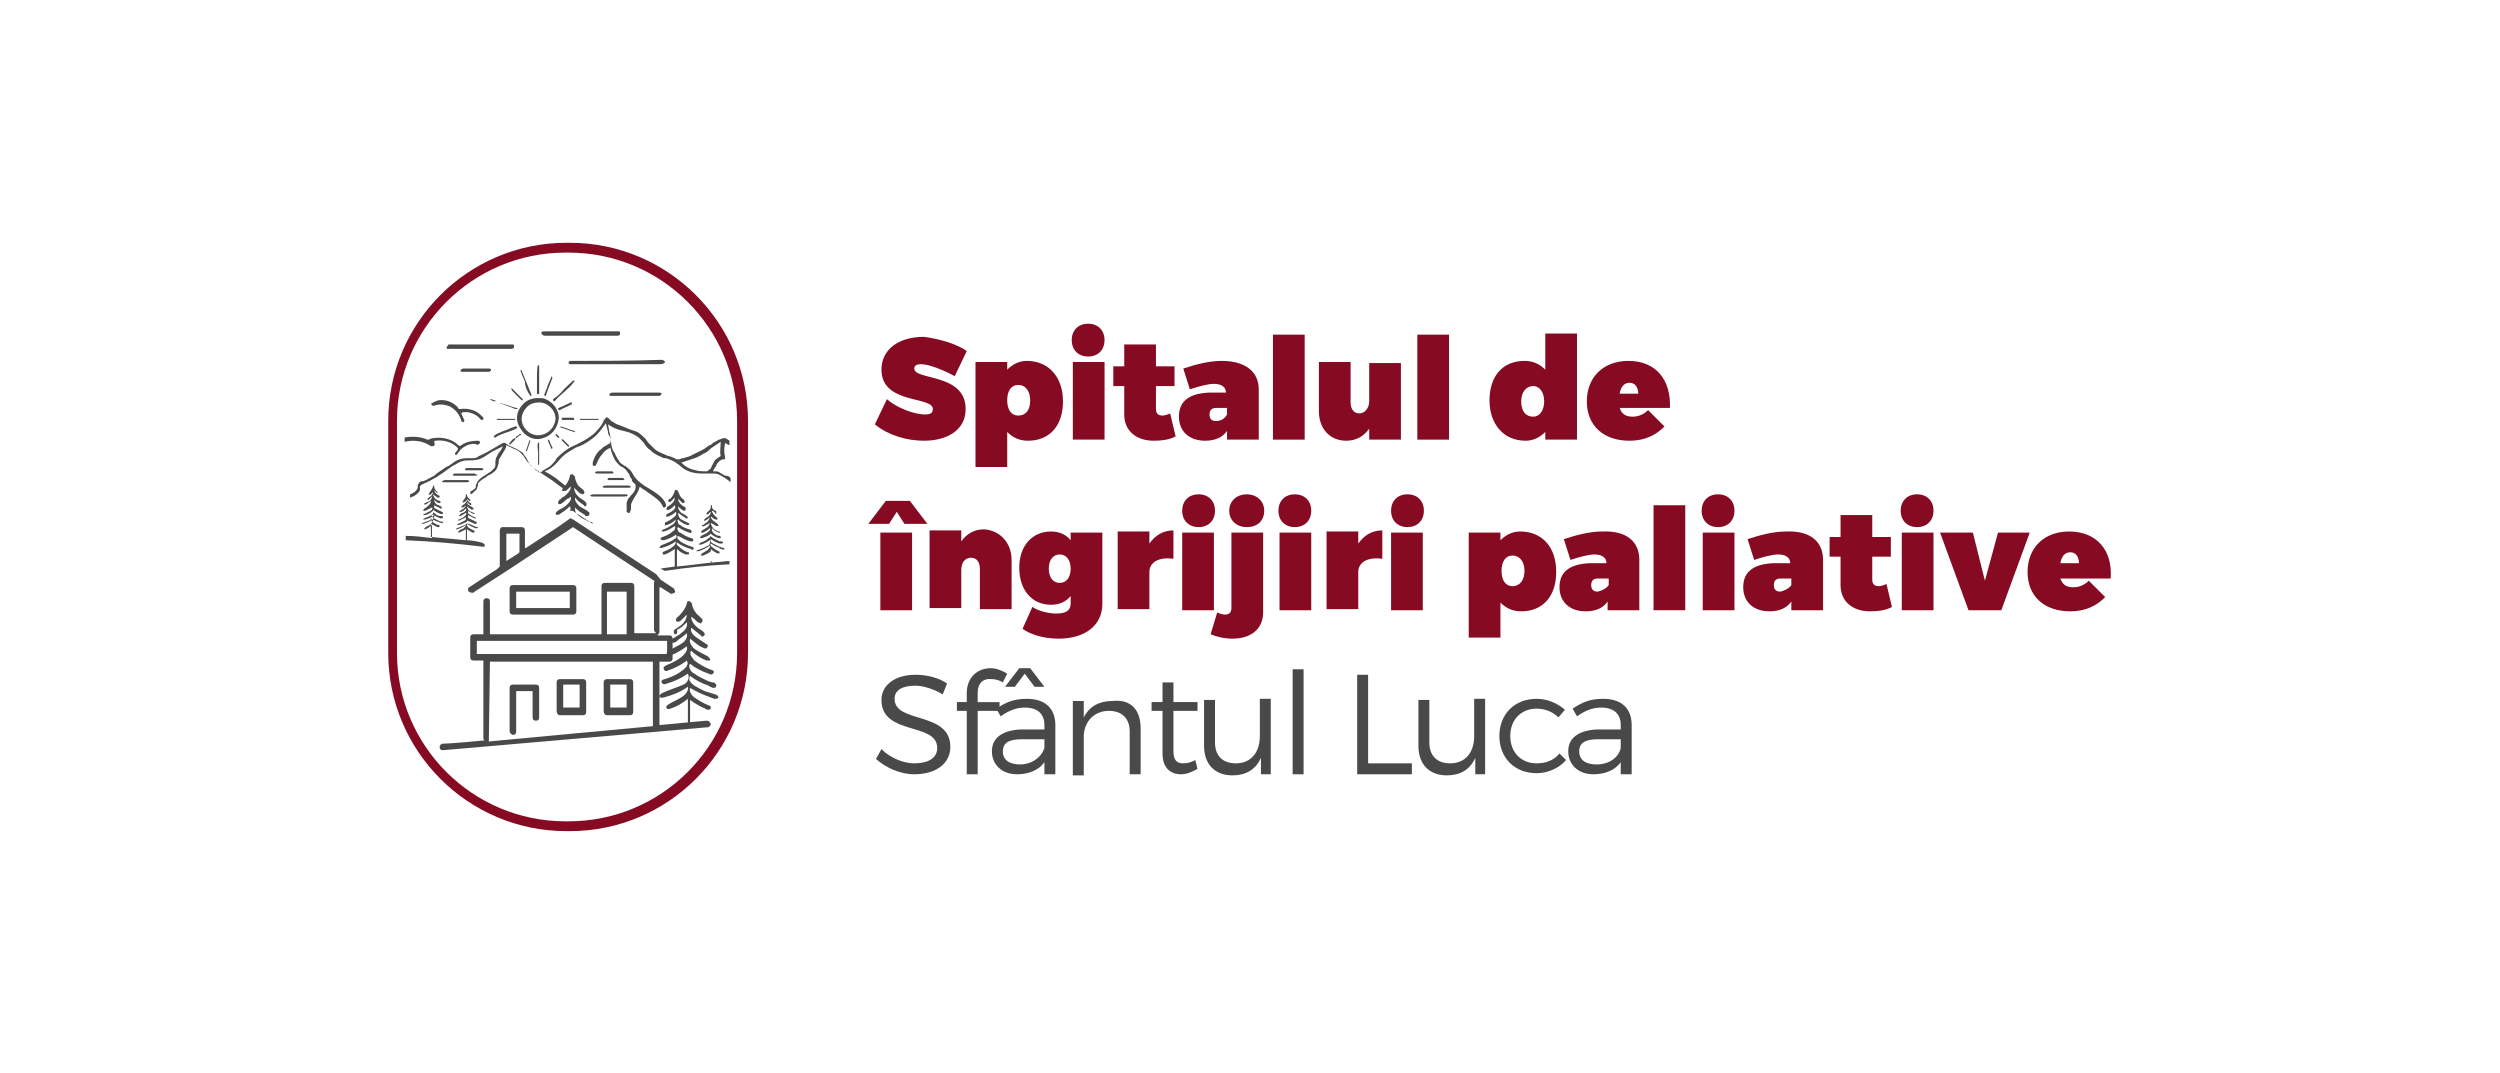 <?xml version="1.0" encoding="utf-8"?>
<!-- Generator: Adobe Illustrator 17.1.0, SVG Export Plug-In . SVG Version: 6.00 Build 0)  -->
<!DOCTYPE svg PUBLIC "-//W3C//DTD SVG 1.1//EN" "http://www.w3.org/Graphics/SVG/1.1/DTD/svg11.dtd">
<svg version="1.1" id="Layer_1" xmlns="http://www.w3.org/2000/svg" xmlns:xlink="http://www.w3.org/1999/xlink" x="0px" y="0px"
	 viewBox="0 0 228.6 98.1" enable-background="new 0 0 228.6 98.1" xml:space="preserve">
<g>
	<g>
		<path fill="#870A23" d="M52.1,76h-0.3c-9,0-16.3-7.3-16.3-16.3V38.5c0-9,7.3-16.3,16.3-16.3h0.3c9,0,16.3,7.3,16.3,16.3v21.2
			C68.4,68.7,61.1,76,52.1,76z M51.7,23.1c-8.5,0-15.4,6.9-15.4,15.4v21.2c0,8.5,6.9,15.4,15.4,15.4h0.3c8.5,0,15.4-6.9,15.4-15.4
			V38.5c0-8.5-6.9-15.4-15.4-15.4H51.7z"/>
		<g>
			<g>
				<path fill="#494949" d="M66.3,40.5C66.3,40.5,66.3,40.5,66.3,40.5c0.2,0.1,0.3,0.2,0.4,0.2v-0.4c-0.1-0.1-0.2-0.1-0.3-0.2
					c-0.2-0.1-0.4,0-0.6,0.1c0,0-0.1,0-0.1,0c-0.1,0.1-0.3,0.2-0.5,0.3c-0.1,0.1-0.2,0.2-0.3,0.2c-0.2,0.1-0.4,0.3-0.6,0.4
					c-0.4,0.2-0.8,0.4-1.2,0.6c-0.2,0.1-0.4,0.1-0.6,0.2c0,0-0.1,0-0.1,0c-0.1,0-0.2,0.1-0.3,0.1c-0.2,0-0.3,0-0.4-0.1
					c-0.2-0.1-0.3-0.1-0.5-0.2l-0.1,0c-0.4-0.2-0.8-0.3-1.2-0.6c-0.2-0.2-0.4-0.4-0.6-0.6c-0.1-0.1-0.2-0.3-0.3-0.4
					c-0.3-0.3-0.6-0.6-1-0.7c-0.3-0.1-0.6-0.2-0.8-0.3c-0.2-0.1-0.3-0.1-0.5-0.2c-0.3-0.1-0.5-0.2-0.6-0.3c-0.1,0-0.2-0.1-0.3-0.2
					c0,0,0,0-0.1-0.1c-0.1-0.1-0.2-0.2-0.3-0.1c-0.1,0.1-0.1,0.2-0.2,0.2c0,0,0,0.1,0,0.1c-0.1,0.2-0.2,0.4-0.3,0.5
					c-0.3,0.4-0.6,0.7-0.9,0.9c-0.4,0.3-0.8,0.5-1.2,0.7c-0.1,0.1-0.3,0.1-0.4,0.2c-0.5,0.2-1,0.6-1.5,1.1c0,0.1-0.1,0.1-0.1,0.2
					c-0.2,0.2-0.4,0.5-0.6,0.6c-0.2,0.1-0.3,0.2-0.5,0.3c0,0-0.1,0-0.1,0.1c-0.1,0-0.1,0.1-0.2,0.1c-0.1,0-0.2,0-0.2-0.1
					c0,0,0,0,0,0c-0.1,0-0.1-0.1-0.2-0.1c-0.1-0.1-0.2-0.2-0.3-0.3c-0.2-0.1-0.3-0.3-0.4-0.5c0,0-0.1-0.1-0.1-0.2
					c-0.1-0.2-0.3-0.4-0.4-0.6c-0.3-0.2-0.6-0.4-0.9-0.5c-0.2-0.1-0.5-0.2-0.7-0.4c-0.1,0-0.1,0-0.2,0c-0.2,0.1-0.5,0.3-0.7,0.4
					c-0.5,0.3-1,0.6-1.5,0.8c-0.1,0.1-0.3,0.2-0.5,0.2c-0.2,0-0.3,0-0.5,0c-0.1,0-0.1,0-0.2,0c-0.3,0-0.7,0.1-1,0.3
					c-0.3,0.2-0.5,0.4-0.8,0.5c-0.4,0.3-0.8,0.5-1.1,0.8c-0.4,0.2-0.7,0.4-1,0.5c0,0-0.1,0-0.1,0c-0.1,0-0.3,0.1-0.3,0.2
					c-0.1,0.1-0.1,0.2-0.1,0.3c0,0,0,0,0,0.1c-0.1,0.3-0.4,0.5-0.7,0.6v0.3l0,0c0.3-0.1,0.5-0.2,0.7-0.4c0.1-0.1,0.2-0.2,0.2-0.3
					c0-0.1,0-0.1,0-0.2c0-0.1,0-0.2,0.2-0.3c0.4-0.2,0.7-0.3,1-0.5c0.6-0.3,1.2-0.8,1.8-1.2l0.2-0.1c0.3-0.2,0.7-0.4,1.1-0.4h0.1
					c0.3,0,0.6,0,1-0.1c0.3-0.1,0.6-0.3,0.9-0.5c0.1-0.1,0.2-0.1,0.3-0.2l1-0.5c-0.1,0.2-0.2,0.4-0.3,0.5c-0.1,0.1-0.2,0.3-0.3,0.5
					c-0.1,0.2-0.1,0.4-0.1,0.5c0,0.1,0,0.1,0,0.2c0,0.3-0.2,0.4-0.4,0.6c-0.1,0.1-0.2,0.1-0.3,0.2c-0.3,0.2-0.7,0.4-0.9,0.7
					c-0.1,0.2-0.2,0.3-0.2,0.5c0,0,0,0.1,0,0.1c-0.1,0.1-0.2,0.2-0.4,0.3c-0.1,0-0.1,0.2-0.1,0.2c0,0,0,0,0,0c0,0.1,0.1,0.1,0.2,0
					c0,0,0.1,0,0.1-0.1l0,0c0,0,0,0,0,0c0,0,0,0,0,0c0.1-0.1,0.3-0.2,0.3-0.3c0-0.1,0.1-0.2,0.1-0.3c0,0,0-0.1,0-0.1
					c0-0.1,0.1-0.2,0.2-0.3c0.2-0.2,0.5-0.3,0.7-0.5c0.2-0.1,0.4-0.2,0.5-0.3c0.2-0.1,0.3-0.3,0.4-0.5c0-0.1,0.1-0.3,0.1-0.4
					c0-0.2,0-0.3,0.1-0.4c0.1-0.2,0.2-0.3,0.3-0.5c0.1-0.2,0.3-0.4,0.3-0.7c0,0,0,0,0,0c0,0,0,0,0,0c0.2,0.1,0.4,0.2,0.6,0.3
					c0.3,0.1,0.5,0.2,0.7,0.4c0.2,0.2,0.3,0.3,0.4,0.5c0.1,0.1,0.1,0.2,0.2,0.3c0.2,0.2,0.4,0.4,0.6,0.6c0.3,0.2,0.6,0.4,0.9,0.6
					c0.3,0.2,0.6,0.4,0.9,0.6c0.5,0.4,1.2,0.9,1.1,0.7c0-0.1,0-0.1,0.1-0.2c-0.4-0.3-0.6-0.5-1-0.8c-0.3-0.2-0.6-0.4-1-0.6
					c0,0,0,0,0,0c0,0,0,0,0,0c0.2-0.1,0.5-0.2,0.7-0.4c0.3-0.2,0.5-0.5,0.7-0.7l0,0c0.4-0.5,1-0.8,1.5-1.1c0.1,0,0.2-0.1,0.3-0.1
					c0.5-0.2,0.9-0.5,1.3-0.8c0.5-0.4,0.8-0.9,1.1-1.3l0.2,0.8c0,0.1,0,0.2,0.1,0.3c0.1,0.3,0.2,0.5,0.1,0.7
					c-0.1,0.1-0.2,0.1-0.3,0.2c-0.1,0-0.1,0.1-0.2,0.1c-0.2,0.1-0.3,0.3-0.5,0.4c-0.3,0.3-0.5,0.7-0.6,1.1c0,0.1,0,0.1,0,0.2
					c0,0.1,0.1,0.1,0.2,0.1c0,0,0.1,0,0.1-0.1c0.2-0.4,0.3-0.7,0.6-1c0.1-0.2,0.3-0.3,0.4-0.4c0.1,0,0.1-0.1,0.2-0.1
					c0,0,0.1,0,0.1-0.1c0,0,0,0,0,0c0,0,0,0,0,0c0.1,0.4,0.2,0.7,0.4,1.1c0.1,0.2,0.3,0.4,0.5,0.6c0.1,0,0.1,0.1,0.2,0.1
					c0.2,0.1,0.4,0.3,0.5,0.5c0.1,0.1,0.2,0.2,0.2,0.4c0.1,0.1,0.2,0.2,0.2,0.4c0.1,0.1,0.2,0.2,0.3,0.3c0.1,0.4-0.1,0.7-0.4,1
					c-0.1,0.1-0.1,0.2-0.2,0.2c-0.1,0.2-0.2,0.4-0.2,0.5c0,0.1,0,0.2,0,0.3c0,0.1,0,0.2,0,0.3c0,0.1,0,0.1,0,0.2
					c0,0,0.1,0.1,0.2,0.1h0c0.1,0,0.1,0,0.1-0.1c0.1-0.1,0.1-0.3,0.1-0.4c0-0.1,0-0.1,0-0.2c0-0.2,0.2-0.5,0.3-0.7l0,0
					c0.2-0.3,0.4-0.6,0.5-1c0.2,0.2,0.5,0.3,0.7,0.5c0.1,0.1,0.2,0.1,0.3,0.2c0.4,0.3,0.9,0.6,1.1,1.1c0,0.1,0.1,0.1,0.1,0.1
					c0.1,0,0.1,0,0.2-0.1c0-0.1,0-0.1,0-0.2c-0.3-0.7-0.9-1-1.5-1.4c-0.2-0.1-0.3-0.2-0.5-0.3c-0.4-0.3-0.8-0.6-1-1
					c-0.1-0.2-0.3-0.5-0.5-0.6c-0.1-0.1-0.2-0.2-0.3-0.2c-0.1-0.1-0.3-0.2-0.4-0.3c-0.2-0.3-0.4-0.6-0.5-0.9
					C56,41.2,56,41,55.9,40.7c0-0.3-0.1-0.5-0.1-0.8c0-0.2-0.1-0.4-0.1-0.5l-0.1-0.6c0.4,0.3,0.9,0.5,1.4,0.6c0.1,0,0.3,0.1,0.4,0.1
					c0.3,0.1,0.8,0.3,1.1,0.6c0.2,0.2,0.4,0.4,0.5,0.6c0.1,0.1,0.2,0.3,0.4,0.4c0.3,0.3,0.6,0.5,1.1,0.7c0.1,0.1,0.3,0.1,0.4,0.1
					c0.3,0.1,0.6,0.2,0.9,0.4c0.1,0.1,0.3,0.2,0.4,0.3c0.2,0.2,0.5,0.4,0.8,0.5c0.5,0.2,1,0.2,1.4,0.2c0.1,0,0.2,0,0.3,0
					c0.2,0,0.4,0,0.6,0c0.3,0,0.5,0.1,0.8,0.3c0.2,0.1,0.5,0.3,0.7,0.5v-0.4c-0.1-0.1-0.2-0.2-0.4-0.2l-0.1,0
					c-0.2-0.1-0.3-0.2-0.5-0.3c-0.1-0.1-0.3-0.1-0.4-0.1c0,0-0.1,0-0.1,0c0,0-0.1,0-0.1,0c0,0,0,0,0,0c0-0.1,0.2-0.4,0.3-0.5
					c0,0,0,0,0-0.1c0.2-0.3,0.4-0.5,0.7-0.5c0,0,0,0,0,0c0,0,0.1,0,0.1-0.1c0,0,0-0.1,0-0.1C66.2,41.4,66.2,41,66.3,40.5
					C66.3,40.5,66.3,40.5,66.3,40.5z M65.9,41.7C65.9,41.8,65.9,41.8,65.9,41.7c-0.3,0.2-0.5,0.3-0.6,0.5c-0.1,0.2-0.2,0.4-0.3,0.6
					c0,0,0,0.1-0.1,0.1c-0.1,0.1-0.2,0.2-0.3,0.2c-0.3,0-0.7,0-1-0.1c-0.5-0.1-0.9-0.3-1.3-0.7c0,0,0,0,0,0c0,0,0,0,0,0
					c0.3-0.1,0.6-0.2,0.9-0.3c0.4-0.1,0.8-0.3,1.1-0.5c0.3-0.1,0.5-0.3,0.7-0.5c0.3-0.2,0.6-0.4,0.9-0.6
					C65.9,40.9,65.8,41.3,65.9,41.7z"/>
				<path fill="#494949" d="M54.2,47.9l-1.7-1.1c-0.1-0.1-0.2-0.1-0.4-0.1c0.1-0.1,0.1-0.3,0-0.4c-0.3,0.3-0.6,0.5-0.9,0.7
					c-0.1,0.1-0.4,0.1-0.4,0c0-0.1,0.1-0.2,0.2-0.3c0.3-0.2,0.6-0.3,0.8-0.5c0.2-0.2,0.4-0.4,0.4-0.6c0-0.1,0-0.1,0-0.2
					c-0.1,0.1-0.2,0.2-0.3,0.2c-0.2,0.1-0.3,0.3-0.5,0.4c-0.1,0.1-0.2,0.1-0.3,0.1c-0.1-0.1-0.1-0.2,0-0.3c0-0.1,0.1-0.1,0.2-0.2
					c0.1-0.1,0.2-0.2,0.3-0.2c0.1-0.1,0.2-0.2,0.3-0.3c0.2-0.2,0.3-0.4,0.3-0.6c-0.2,0.1-0.3,0.3-0.5,0.4c0,0,0,0,0,0
					c-0.1-0.1-0.3,0.2-0.3-0.2c0.1,0,0.1-0.1,0.1-0.1c0.3-0.3,0.5-0.6,0.6-1c0-0.1,0-0.2,0.1-0.2c0.1-0.1,0.2,0,0.3,0.1
					c0.1,0.1,0.1,0.2,0.1,0.3c0.1,0.3,0.2,0.6,0.5,0.8c0.1,0.1,0.2,0.1,0.3,0.3c0.1,0.1,0,0.3-0.1,0.3c-0.1,0-0.2-0.1-0.3-0.1
					c-0.2-0.2-0.3-0.3-0.5-0.5c0,0.5,0.4,0.9,0.8,1.1c0.1,0.1,0.2,0.1,0.3,0.3c0.1,0.1,0,0.3-0.1,0.3c0,0-0.1,0-0.1-0.1
					c-0.3-0.2-0.6-0.4-0.8-0.7c-0.1,0.3,0.2,0.6,0.4,0.8c0.3,0.2,0.6,0.3,0.8,0.5c0.1,0,0.1,0.1,0.1,0.2c0,0.1-0.1,0.2-0.2,0.2
					c-0.1,0-0.2,0-0.2-0.1c-0.3-0.2-0.7-0.4-0.9-0.7c-0.1,0.4,0.2,0.7,0.5,0.9c0.3,0.2,0.6,0.3,0.9,0.5
					C54.1,47.6,54.2,47.8,54.2,47.9z"/>
				<path fill="#494949" d="M66.7,51.3v0.3c-2,0.1-3.9,0.3-5.9,0.6L60.4,52c0.4-0.1,0.8-0.1,1.3-0.2c0,0,0-0.1,0-0.1
					c0-0.5,0-1,0-1.5c-0.3,0.2-0.6,0.4-0.9,0.5c-0.1,0-0.1,0-0.2,0c0,0,0-0.1,0-0.2c0,0,0.1-0.1,0.2-0.1c0.2-0.1,0.5-0.2,0.7-0.4
					c0.2-0.1,0.3-0.3,0.3-0.5c-0.4,0.3-0.9,0.5-1.3,0.6c-0.1,0-0.2,0-0.2,0c0-0.1,0.1-0.1,0.1-0.2c0.4-0.2,0.8-0.3,1.1-0.5
					c0.1-0.1,0.2-0.1,0.3-0.2c0.1-0.1,0.1-0.2,0-0.3c-0.3,0.2-0.7,0.4-1.1,0.5c-0.1,0-0.2,0-0.3-0.1c0-0.1,0.1-0.2,0.2-0.2
					c0.3-0.1,0.7-0.3,0.9-0.5c0.1-0.1,0.2-0.1,0.2-0.2c0-0.1,0.1-0.2,0-0.3c-0.3,0.2-0.6,0.4-1,0.5c-0.1,0-0.2,0-0.2,0
					c0-0.1,0.1-0.2,0.2-0.2c0.3-0.1,0.6-0.3,0.9-0.5c0.1-0.1,0.2-0.3,0.2-0.4c-0.2,0.2-0.5,0.4-0.8,0.5c-0.1,0-0.2,0.1-0.2,0
					c0,0,0-0.1,0-0.2c0,0,0.1-0.1,0.2-0.1c0.2-0.1,0.4-0.2,0.6-0.4c0.2-0.1,0.3-0.3,0.2-0.5c-0.2,0.2-0.4,0.3-0.6,0.4
					c-0.1,0-0.2,0.1-0.3,0c0-0.1,0-0.1,0.1-0.2c0.2-0.1,0.4-0.2,0.5-0.3c0.2-0.1,0.3-0.3,0.2-0.5c-0.2,0.2-0.3,0.3-0.5,0.4
					c-0.1,0-0.1,0.1-0.2,0c-0.1,0-0.1-0.1,0-0.2c0-0.1,0.1-0.1,0.1-0.1c0.3-0.2,0.6-0.4,0.6-0.8c-0.1,0.1-0.2,0.2-0.3,0.3
					c-0.1,0.1-0.2,0.2-0.3,0c0-0.1,0.1-0.2,0.2-0.2c0.2-0.2,0.3-0.4,0.4-0.7c0,0,0-0.1,0.1-0.1c0.1,0,0.1,0,0.2,0.1
					c0,0.1,0,0.1,0.1,0.2c0,0.2,0.2,0.4,0.3,0.5c0.1,0,0.1,0.1,0.2,0.2c0,0.1,0,0.2-0.1,0.2c-0.1,0-0.1,0-0.2-0.1
					c-0.1-0.1-0.2-0.2-0.3-0.3c0,0.3,0.3,0.6,0.5,0.7c0.1,0,0.2,0.1,0.2,0.2c0,0.1,0,0.2-0.1,0.2c0,0-0.1,0-0.1,0
					c-0.2-0.1-0.4-0.3-0.5-0.4c0,0.2,0.1,0.4,0.3,0.6c0.2,0.1,0.4,0.2,0.5,0.3c0,0,0.1,0.1,0.1,0.1c0,0.1-0.1,0.1-0.1,0.1
					c-0.1,0-0.1,0-0.2-0.1c-0.2-0.1-0.4-0.3-0.6-0.4c0,0.2,0.1,0.5,0.3,0.6c0.2,0.1,0.4,0.2,0.6,0.3c0.1,0,0.2,0.2,0.1,0.2
					c0,0-0.1,0-0.2,0c-0.3-0.1-0.6-0.3-0.8-0.5c-0.1,0.1,0,0.2,0,0.3c0,0.1,0.1,0.2,0.2,0.2c0.2,0.2,0.5,0.3,0.8,0.4
					c0.1,0,0.1,0,0.2,0.1c0,0,0.1,0.1,0,0.2c0,0.1-0.1,0-0.2,0c-0.3-0.1-0.7-0.3-1-0.5c-0.1,0.1-0.1,0.2,0,0.3
					c0,0.1,0.1,0.2,0.2,0.2c0.3,0.2,0.6,0.4,1,0.5c0.1,0,0.2,0.1,0.2,0.2c0,0.1-0.1,0.1-0.1,0.1c-0.1,0-0.1,0-0.2,0
					c-0.4-0.1-0.7-0.3-1.1-0.5c-0.1,0.1-0.1,0.2,0,0.3c0.1,0.1,0.2,0.2,0.2,0.2c0.3,0.2,0.7,0.4,1.1,0.5c0,0,0.1,0,0.1,0.1
					c0,0,0,0,0,0c0,0,0.1,0.1,0,0.1c0,0.1-0.2,0.1-0.2,0c-0.4-0.1-0.9-0.3-1.3-0.6c-0.1,0.2,0.1,0.3,0.2,0.4
					c0.2,0.2,0.5,0.4,0.8,0.5c0.1,0,0.1,0,0.1,0.1c0,0.1,0,0.1-0.1,0.1c-0.1,0-0.1,0-0.2,0c-0.3-0.1-0.6-0.3-0.8-0.5
					c0,0.5,0,1,0,1.5c0,0,0,0.1,0,0.1c1.2-0.1,2.4-0.3,3.6-0.4C65.9,51.4,66.3,51.3,66.7,51.3z"/>
				<path fill="#494949" d="M65,51.5v-1.1c-0.2,0.2-0.5,0.3-0.7,0.4c0,0-0.1,0-0.2,0c0,0,0-0.1,0-0.1c0,0,0.1-0.1,0.1-0.1
					c0.2-0.1,0.3-0.2,0.5-0.3c0.1-0.1,0.3-0.3,0.2-0.4c-0.3,0.2-0.7,0.4-1,0.5c-0.1,0-0.1,0-0.2,0c0-0.1,0-0.1,0.1-0.1
					c0.3-0.1,0.6-0.2,0.9-0.4c0.1,0,0.2-0.1,0.2-0.2c0-0.1,0.1-0.2,0-0.3c-0.3,0.2-0.5,0.3-0.8,0.4c-0.1,0-0.2,0-0.2,0
					c0-0.1,0.1-0.1,0.2-0.2c0.3-0.1,0.5-0.2,0.7-0.4c0.1,0,0.1-0.1,0.2-0.2c0-0.1,0-0.2,0-0.2c-0.2,0.2-0.5,0.3-0.8,0.4
					c-0.1,0-0.2,0-0.2,0c0-0.1,0.1-0.1,0.1-0.2c0.2-0.1,0.5-0.2,0.7-0.4c0.1-0.1,0.2-0.2,0.1-0.3c-0.2,0.2-0.4,0.3-0.6,0.4
					c-0.1,0-0.1,0-0.2,0c0,0,0-0.1,0-0.1c0,0,0.1,0,0.1-0.1c0.2-0.1,0.3-0.2,0.5-0.3c0.1-0.1,0.2-0.3,0.2-0.4
					c-0.1,0.1-0.3,0.2-0.5,0.3c-0.1,0-0.2,0.1-0.2,0c0-0.1,0-0.1,0.1-0.1c0.1-0.1,0.3-0.2,0.4-0.3c0.1-0.1,0.2-0.3,0.2-0.4
					c-0.1,0.1-0.2,0.2-0.4,0.3c0,0-0.1,0.1-0.1,0c0,0,0-0.1,0-0.1c0,0,0.1-0.1,0.1-0.1c0.2-0.1,0.5-0.3,0.5-0.6
					c-0.1,0.1-0.2,0.1-0.2,0.2c0,0-0.2,0.1-0.2,0c0-0.1,0.1-0.2,0.1-0.2c0.2-0.1,0.3-0.3,0.3-0.5c0,0,0-0.1,0-0.1c0,0,0.1,0,0.1,0
					c0,0,0,0.1,0,0.1c0,0.2,0.1,0.3,0.3,0.4c0.1,0,0.1,0.1,0.1,0.1c0,0.1,0,0.1,0,0.2c0,0-0.1,0-0.1-0.1c-0.1-0.1-0.2-0.2-0.3-0.2
					c0,0.2,0.2,0.4,0.4,0.6c0.1,0,0.1,0.1,0.1,0.1c0,0.1,0,0.2-0.1,0.1c0,0,0,0-0.1,0c-0.2-0.1-0.3-0.2-0.4-0.3
					c0,0.2,0.1,0.3,0.2,0.4c0.1,0.1,0.3,0.2,0.4,0.3c0,0,0.1,0.1,0.1,0.1c0,0,0,0.1-0.1,0.1c0,0-0.1,0-0.1,0
					c-0.2-0.1-0.3-0.2-0.5-0.3c0,0.2,0.1,0.3,0.2,0.5c0.1,0.1,0.3,0.2,0.5,0.3c0,0,0,0,0.1,0c0,0,0.1,0.1,0,0.1c0,0,0,0,0,0
					c0,0-0.1,0-0.1,0c-0.2-0.1-0.4-0.2-0.6-0.4c0,0.1,0,0.1,0,0.2c0,0.1,0.1,0.1,0.1,0.2c0.2,0.2,0.4,0.3,0.6,0.3c0,0,0,0,0,0
					c0,0,0.1,0,0.1,0.1c0,0,0,0.1,0,0.1c0,0-0.1,0-0.2,0h0c-0.3-0.1-0.5-0.2-0.7-0.4c0,0.1,0,0.2,0,0.2c0,0.1,0.1,0.1,0.2,0.2
					c0.2,0.1,0.4,0.2,0.6,0.3c0.1,0,0.1,0,0.2,0c0.1,0,0.1,0.1,0.1,0.1c0,0,0,0.1-0.1,0.1c0,0-0.1,0-0.1,0c0,0-0.1,0-0.1,0
					c-0.3-0.1-0.5-0.2-0.8-0.4c-0.1,0.1,0,0.2,0,0.2c0,0.1,0.1,0.1,0.2,0.2c0.2,0.1,0.4,0.2,0.6,0.3c0.1,0,0.2,0.1,0.3,0.1
					c0,0,0.1,0,0.1,0c0,0,0,0,0,0c0,0,0.1,0.1,0,0.1c0,0.1-0.1,0.1-0.2,0c-0.1,0-0.2,0-0.2-0.1c-0.3-0.1-0.5-0.2-0.8-0.4
					c-0.1,0.1,0,0.3,0.1,0.3c0.2,0.2,0.4,0.3,0.6,0.4h0c0,0,0.1,0,0.1,0.1c0,0.1,0,0.1-0.1,0.1h0c0,0-0.1,0-0.1,0
					c-0.2-0.1-0.4-0.2-0.6-0.4c0,0.4,0,0.7,0,1.1C65.4,51.5,64.5,51.5,65,51.5z"/>
				<path fill="#494949" d="M62.9,66.4v-2.5c-0.5,0.4-1,0.7-1.6,0.9c-0.1,0-0.2,0.1-0.3,0c-0.1-0.1-0.1-0.2,0-0.3
					c0.1-0.1,0.2-0.1,0.3-0.2c0.4-0.2,0.8-0.4,1.1-0.6c0.3-0.2,0.6-0.6,0.5-0.9c-0.7,0.5-1.5,0.8-2.3,1c-0.1,0-0.3,0-0.3-0.1
					c-0.1-0.1,0.1-0.2,0.2-0.3c0.6-0.3,1.3-0.5,2-0.8c0.2-0.1,0.3-0.2,0.4-0.4c0.1-0.2,0.1-0.4,0-0.6c-0.6,0.4-1.2,0.7-1.9,0.9
					c-0.2,0.1-0.4,0.1-0.5-0.1c-0.1-0.2,0.2-0.3,0.3-0.3c0.6-0.2,1.1-0.4,1.6-0.8c0.1-0.1,0.3-0.2,0.4-0.4c0.1-0.2,0.1-0.3,0-0.5
					c-0.5,0.4-1.1,0.7-1.7,0.9c-0.1,0.1-0.3,0.1-0.4-0.1c-0.1-0.2,0.1-0.3,0.3-0.4c0.5-0.2,1.1-0.5,1.5-0.9c0.2-0.2,0.4-0.5,0.3-0.8
					c-0.4,0.3-0.9,0.6-1.4,0.8c-0.1,0.1-0.3,0.1-0.4,0c-0.1-0.1,0-0.2,0-0.3c0.1-0.1,0.2-0.1,0.3-0.2c0.4-0.2,0.8-0.4,1.1-0.6
					c0.3-0.2,0.5-0.6,0.4-0.9c-0.3,0.3-0.7,0.5-1,0.8c-0.2,0.1-0.4,0.1-0.5,0c0-0.1,0.1-0.2,0.2-0.3c0.3-0.2,0.6-0.3,0.9-0.6
					c0.3-0.2,0.5-0.6,0.4-0.9c-0.3,0.3-0.5,0.5-0.9,0.7C62,58,61.8,58,61.7,58c-0.1-0.1-0.1-0.2-0.1-0.3c0.1-0.1,0.1-0.2,0.2-0.2
					c0.5-0.3,1-0.7,1-1.3c-0.2,0.2-0.3,0.3-0.5,0.5c-0.1,0.1-0.4,0.3-0.5,0c0-0.2,0.2-0.3,0.3-0.4c0.3-0.3,0.6-0.7,0.7-1.1
					c0-0.1,0-0.2,0.1-0.2c0.1-0.1,0.2,0,0.3,0.1c0.1,0.1,0.1,0.2,0.1,0.3c0.1,0.3,0.3,0.7,0.6,0.9c0.1,0.1,0.2,0.2,0.3,0.3
					c0.1,0.1,0,0.3-0.1,0.4c-0.1,0-0.2-0.1-0.3-0.1c-0.2-0.2-0.4-0.4-0.6-0.5c0,0.5,0.5,1,0.9,1.2c0.1,0.1,0.3,0.2,0.3,0.3
					c0.1,0.1,0,0.3-0.2,0.3c-0.1,0-0.1,0-0.1-0.1c-0.3-0.2-0.6-0.5-0.9-0.7c-0.1,0.4,0.2,0.7,0.5,0.9c0.3,0.2,0.6,0.4,0.9,0.6
					c0.1,0.1,0.2,0.1,0.1,0.2c0,0.1-0.1,0.2-0.2,0.2c-0.1,0-0.2-0.1-0.3-0.1c-0.4-0.2-0.7-0.5-1.1-0.8c-0.1,0.4,0.2,0.8,0.5,1
					c0.3,0.2,0.7,0.4,1.1,0.6c0,0,0.1,0.1,0.1,0.1c0.1,0.1,0.2,0.2,0.1,0.3c0,0,0,0-0.1,0c-0.1,0-0.2,0-0.2,0
					c-0.5-0.2-1-0.5-1.4-0.9c-0.1,0.1-0.1,0.3,0,0.5c0.1,0.1,0.2,0.3,0.3,0.4c0.4,0.3,0.9,0.6,1.4,0.8c0,0,0,0,0,0
					c0.1,0,0.2,0.1,0.3,0.1c0.1,0.1,0.1,0.2,0,0.3c-0.1,0.1-0.2,0.1-0.4,0h0c-0.6-0.2-1.2-0.5-1.7-0.9c-0.1,0.1-0.1,0.3,0,0.5
					c0.1,0.2,0.2,0.3,0.4,0.4c0.4,0.3,0.9,0.5,1.3,0.7c0.1,0,0.2,0.1,0.4,0.1c0.1,0,0.3,0.1,0.3,0.3c0,0.1-0.1,0.2-0.2,0.2
					c-0.1,0-0.2,0-0.3-0.1c-0.1,0-0.1,0-0.2-0.1c-0.6-0.2-1.2-0.5-1.7-0.9c-0.1,0.2-0.1,0.4,0,0.5c0.1,0.2,0.3,0.3,0.4,0.4
					c0.4,0.2,0.8,0.5,1.3,0.6c0.2,0.1,0.4,0.1,0.6,0.2c0.1,0,0.2,0.1,0.2,0.1c0,0,0,0,0,0c0.1,0.1,0.1,0.2,0.1,0.2
					c-0.1,0.1-0.3,0.1-0.4,0.1c-0.2-0.1-0.3-0.1-0.5-0.2c-0.6-0.2-1.2-0.5-1.7-0.8c-0.1,0.3,0.1,0.6,0.3,0.8
					c0.4,0.3,0.9,0.6,1.4,0.8h0c0.1,0,0.2,0.1,0.2,0.2c0,0.1-0.1,0.2-0.2,0.2h0c-0.1,0-0.2,0-0.3-0.1c-0.5-0.2-1-0.5-1.4-0.8
					c0,0.8,0,1.7,0,2.5C63.9,66.4,61.9,66.4,62.9,66.4z"/>
				<path fill="#494949" d="M44.2,50c-2.4-0.3-4.7-0.5-7.1-0.6V49c0.8,0,1.6,0.1,2.4,0.2c0,0,0,0,0-0.1v-1.1
					c-0.2,0.2-0.4,0.3-0.6,0.4c0,0-0.1,0-0.1,0c0,0,0-0.1,0-0.1c0,0,0.1,0,0.1-0.1c0.2-0.1,0.3-0.1,0.5-0.3c0.1-0.1,0.2-0.2,0.2-0.4
					c-0.3,0.2-0.6,0.3-0.9,0.4c-0.1,0-0.1,0-0.1,0c0-0.1,0-0.1,0.1-0.1c0.3-0.1,0.5-0.2,0.8-0.3c0.1,0,0.1-0.1,0.2-0.2
					c0-0.1,0.1-0.2,0-0.2c-0.2,0.2-0.5,0.3-0.8,0.4c-0.1,0-0.2,0-0.2,0c0-0.1,0.1-0.1,0.1-0.1c0.2-0.1,0.5-0.2,0.7-0.3
					c0.1,0,0.1-0.1,0.1-0.2s0-0.1,0-0.2c-0.2,0.2-0.4,0.3-0.7,0.4c-0.1,0-0.1,0-0.2,0c0-0.1,0.1-0.1,0.1-0.1
					c0.2-0.1,0.4-0.2,0.6-0.3c0.1-0.1,0.2-0.2,0.1-0.3c-0.2,0.1-0.4,0.2-0.6,0.3c-0.1,0-0.1,0-0.2,0c0,0,0-0.1,0-0.1
					c0,0,0.1,0,0.1-0.1c0.2-0.1,0.3-0.2,0.4-0.3c0.1-0.1,0.2-0.2,0.2-0.4c-0.1,0.1-0.3,0.2-0.4,0.3c-0.1,0-0.2,0.1-0.2,0
					c0-0.1,0-0.1,0.1-0.1c0.1-0.1,0.3-0.1,0.4-0.2c0.1-0.1,0.2-0.2,0.2-0.4c-0.1,0.1-0.2,0.2-0.3,0.3c0,0-0.1,0-0.1,0
					c0,0,0-0.1,0-0.1c0,0,0.1-0.1,0.1-0.1c0.2-0.1,0.4-0.3,0.4-0.5c-0.1,0.1-0.1,0.1-0.2,0.2c0,0-0.2,0.1-0.2,0
					c0-0.1,0.1-0.1,0.1-0.2c0.1-0.1,0.2-0.3,0.3-0.5c0,0,0-0.1,0-0.1c0,0,0.1,0,0.1,0c0,0,0,0.1,0,0.1c0,0.1,0.1,0.3,0.2,0.4
					c0,0,0.1,0.1,0.1,0.1c0,0,0,0.1,0,0.1c0,0-0.1,0-0.1-0.1c-0.1-0.1-0.2-0.1-0.2-0.2c0,0.2,0.2,0.4,0.4,0.5c0.1,0,0.1,0.1,0.1,0.1
					c0,0.1,0,0.1-0.1,0.1c0,0,0,0-0.1,0c-0.1-0.1-0.3-0.2-0.4-0.3c0,0.1,0.1,0.3,0.2,0.4c0.1,0.1,0.3,0.2,0.4,0.2
					c0,0,0.1,0.1,0.1,0.1c0,0,0,0.1-0.1,0.1s-0.1,0-0.1,0c-0.2-0.1-0.3-0.2-0.4-0.3c0,0.2,0.1,0.3,0.2,0.4c0.1,0.1,0.3,0.1,0.4,0.2
					c0.1,0,0.1,0.1,0.1,0.2c0,0-0.1,0-0.1,0c-0.2-0.1-0.4-0.2-0.6-0.3c0,0.1,0,0.1,0,0.2c0,0.1,0.1,0.1,0.1,0.1
					c0.2,0.1,0.4,0.2,0.6,0.3c0,0,0.1,0,0.1,0.1c0,0,0,0.1,0,0.1c0,0-0.1,0-0.2,0c-0.2-0.1-0.5-0.2-0.7-0.4c0,0.1,0,0.1,0,0.2
					s0.1,0.1,0.1,0.1c0.2,0.2,0.4,0.3,0.7,0.3c0.1,0,0.1,0,0.1,0.1c0,0,0,0.1-0.1,0.1c0,0-0.1,0-0.1,0c-0.3-0.1-0.5-0.2-0.8-0.4
					c0,0.1,0,0.2,0,0.2c0,0.1,0.1,0.1,0.2,0.2c0.2,0.1,0.5,0.3,0.7,0.3c0,0,0.1,0,0.1,0c0,0,0,0,0,0c0,0,0,0.1,0,0.1
					c0,0.1-0.1,0-0.2,0c-0.3-0.1-0.6-0.2-0.9-0.4c-0.1,0.1,0,0.2,0.1,0.3c0.2,0.1,0.4,0.3,0.6,0.3c0,0,0.1,0,0.1,0.1
					c0,0,0,0.1-0.1,0.1c0,0-0.1,0-0.1,0c-0.2-0.1-0.4-0.2-0.6-0.3c0,0.4,0,0.7,0,1.1c0,0,0,0,0,0.1c1.1,0.1,2.1,0.2,3.2,0.3
					c0,0,0-0.1,0-0.1v-0.9c-0.2,0.1-0.4,0.2-0.6,0.3c0,0-0.1,0-0.1,0s0-0.1,0-0.1c0,0,0.1,0,0.1-0.1c0.1-0.1,0.3-0.1,0.4-0.2
					c0.1-0.1,0.2-0.2,0.2-0.3c-0.3,0.2-0.5,0.3-0.8,0.4c0,0-0.1,0-0.1,0c0,0,0-0.1,0.1-0.1c0.2-0.1,0.5-0.2,0.7-0.3
					c0.1,0,0.1-0.1,0.2-0.1c0-0.1,0-0.1,0-0.2c-0.2,0.1-0.4,0.2-0.7,0.3c-0.1,0-0.1,0-0.2,0c0-0.1,0.1-0.1,0.1-0.1
					c0.2-0.1,0.4-0.2,0.6-0.3c0,0,0.1-0.1,0.1-0.1c0-0.1,0-0.1,0-0.2c-0.2,0.1-0.4,0.2-0.6,0.3c0,0-0.1,0-0.1,0c0-0.1,0-0.1,0.1-0.1
					c0.2-0.1,0.4-0.2,0.5-0.3c0.1-0.1,0.2-0.2,0.1-0.3c-0.2,0.1-0.3,0.2-0.5,0.3c0,0-0.1,0-0.1,0c0,0,0-0.1,0-0.1c0,0,0.1,0,0.1-0.1
					c0.1-0.1,0.3-0.1,0.4-0.2c0.1-0.1,0.2-0.2,0.1-0.3c-0.1,0.1-0.2,0.2-0.4,0.3c-0.1,0-0.1,0-0.2,0c0,0,0-0.1,0.1-0.1
					c0.1-0.1,0.2-0.1,0.3-0.2c0.1-0.1,0.2-0.2,0.2-0.3c-0.1,0.1-0.2,0.2-0.3,0.2c0,0-0.1,0-0.1,0c0,0,0-0.1,0-0.1
					c0,0,0.1-0.1,0.1-0.1c0.2-0.1,0.4-0.3,0.4-0.5c-0.1,0.1-0.1,0.1-0.2,0.2c0,0-0.2,0.1-0.2,0c0-0.1,0.1-0.1,0.1-0.2
					c0.1-0.1,0.2-0.2,0.2-0.4c0,0,0,0,0-0.1l0,0c0,0,0,0,0,0c0,0,0.1,0,0.1,0c0,0,0,0.1,0,0.1c0,0.1,0.1,0.2,0.2,0.3
					c0,0,0.1,0.1,0.1,0.1c0,0,0,0.1,0,0.1c0,0-0.1,0-0.1,0c-0.1-0.1-0.1-0.1-0.2-0.2c0,0.2,0.2,0.3,0.3,0.4c0,0,0.1,0,0.1,0.1
					c0,0,0,0.1-0.1,0.1c0,0,0,0,0,0c-0.1-0.1-0.2-0.2-0.3-0.3c0,0.1,0.1,0.3,0.2,0.3c0.1,0.1,0.2,0.1,0.3,0.2c0,0,0.1,0,0.1,0.1
					c0,0,0,0.1-0.1,0.1s-0.1,0-0.1,0c-0.1-0.1-0.3-0.2-0.4-0.3c0,0.1,0.1,0.3,0.2,0.4c0.1,0.1,0.3,0.1,0.4,0.2
					c0.1,0,0.1,0.1,0.1,0.1c0,0-0.1,0-0.1,0c-0.2-0.1-0.4-0.2-0.5-0.3c0,0,0,0.1,0,0.2c0,0.1,0.1,0.1,0.1,0.1
					c0.1,0.1,0.3,0.2,0.5,0.3c0,0,0.1,0,0.1,0c0,0,0,0.1,0,0.1c0,0-0.1,0-0.1,0c-0.2-0.1-0.4-0.2-0.6-0.3c0,0,0,0.1,0,0.2
					c0,0.1,0.1,0.1,0.1,0.1c0.2,0.1,0.4,0.2,0.6,0.3c0,0,0.1,0,0.1,0.1c0,0,0,0.1-0.1,0.1c0,0-0.1,0-0.1,0c-0.2-0.1-0.4-0.2-0.7-0.3
					c0,0.1,0,0.1,0,0.2c0,0.1,0.1,0.1,0.2,0.1c0.2,0.1,0.4,0.2,0.7,0.3c0,0,0.1,0,0.1,0c0,0,0,0,0,0c0,0,0,0.1,0,0.1
					c0,0-0.1,0-0.2,0c-0.3-0.1-0.5-0.2-0.8-0.4c0,0.1,0,0.2,0.1,0.3c0.1,0.1,0.3,0.2,0.5,0.3c0,0,0.1,0,0.1,0.1c0,0,0,0.1-0.1,0.1
					c0,0-0.1,0-0.1,0c-0.2-0.1-0.3-0.2-0.5-0.3c0,0.3,0,0.6,0,0.9c0,0,0,0.1,0,0.1c0.4,0,0.9,0.1,1.3,0.2C44.4,49.7,44.4,50,44.2,50
					z"/>
				<path fill="#494949" d="M42.8,45.3C42.8,45.3,42.8,45.4,42.8,45.3C42.7,45.4,42.8,45.3,42.8,45.3C42.8,45.3,42.8,45.3,42.8,45.3
					z"/>
				<path fill="#494949" d="M43.9,40.4c0,0.1,0,0.1-0.1,0.2c-0.1,0.1-0.2,0.1-0.3,0c-0.6-0.1-1.3,0.3-1.6,0.8
					c-0.1,0.1-0.1,0.2-0.2,0.2c-0.1,0-0.1-0.1-0.1-0.1c0-0.1,0.1-0.2,0.2-0.3c0.1-0.1,0.1-0.2,0-0.3c-0.5-0.5-1.3-0.7-2-0.6
					c-0.1,0-0.1,0.1-0.1,0.2v0c0.1,0.1,0.1,0.2-0.1,0.3c-0.1,0-0.1,0-0.2,0c-0.7-0.5-1.6-0.6-2.4-0.4V40c0.6-0.1,1.2-0.1,1.8,0.1
					c0.1,0,0.2,0.1,0.3,0.1c0.1,0,0.2,0,0.3-0.1c0.9-0.2,1.9,0,2.5,0.6c0.1,0.1,0.2,0.1,0.3,0c0.4-0.3,1-0.4,1.5-0.4
					C43.8,40.3,43.9,40.4,43.9,40.4z"/>
				<path fill="#494949" d="M39.6,37.1c0,0,0.1,0,0.1,0c0.5-0.2,1.1-0.1,1.5,0.1c0.5,0.3,0.8,0.7,1,1.3c0,0.1,0.1,0.1,0.1,0.1
					c0.2,0,0.2-0.2,0.1-0.3c-0.1-0.2-0.1-0.3-0.2-0.4c0-0.1,0-0.2,0.1-0.2c0.6-0.1,1.3,0.2,1.6,0.6c0.1,0.1,0.1,0.1,0.2,0.1
					c0.1,0,0.1-0.1,0.1-0.1c0-0.1,0-0.2-0.1-0.2c-0.5-0.6-1.3-0.8-2-0.7c0,0-0.1,0-0.1,0c0,0-0.1,0-0.1-0.1
					c-0.4-0.5-1.1-0.8-1.8-0.7c-0.1,0-1,0.4-0.6,0.4C39.5,37.1,39.6,37.1,39.6,37.1z"/>
				<path fill="#494949" d="M49.9,36.5c-0.2-0.1-0.4-0.1-0.7-0.1c-0.6,0-1.1,0.2-1.5,0.7c-0.5,0.6-0.6,1.4-0.1,2.1
					c0.4,0.7,1.2,1.1,1.9,0.9c0.9-0.2,1.5-0.9,1.6-1.9C51.1,37.5,50.6,36.8,49.9,36.5z M49.2,39.8c-0.8,0-1.5-0.7-1.5-1.5
					c0-0.4,0.2-0.8,0.5-1.1c0.3-0.3,0.7-0.4,1.1-0.4c0,0,0,0,0,0c0.8,0,1.5,0.7,1.5,1.5C50.7,39.2,50,39.8,49.2,39.8z"/>
				<path fill="#494949" d="M53.1,38.4C53.1,38.4,53.1,38.4,53.1,38.4c0.5,0,1,0,1.5,0c0,0,0.1,0,0.1,0c0,0,0.1-0.1,0-0.1
					c0,0-0.1,0-0.1,0c-0.5,0-1,0-1.5,0C53,38.2,53,38.4,53.1,38.4z"/>
				<path fill="#494949" d="M51.4,38.4C51.5,38.4,51.5,38.4,51.4,38.4c0.4,0,0.7,0,1,0c0.1,0,0.1,0,0.1-0.1c0-0.1-0.1-0.1-0.1-0.1
					c-0.3,0-0.6,0-1,0C51.4,38.2,51.3,38.3,51.4,38.4z"/>
				<path fill="#494949" d="M45.5,38.4C45.5,38.4,45.5,38.4,45.5,38.4c0.5,0,1,0,1.5,0c0,0,0.1,0,0.1,0c0,0,0-0.1,0-0.1
					c0,0,0,0-0.1,0c-0.5,0-1,0-1.5,0C45.4,38.3,45.4,38.4,45.5,38.4z"/>
				<path fill="#494949" d="M49.2,40.5c-0.1,0.2,0,0.8,0,0.8c0,0.4,0,0.8,0,1.1c0,0,0,0.1,0,0.1c0,0,0.1,0,0.1,0c0,0,0,0,0-0.1
					c0-0.7,0-1.3,0-2C49.3,40.5,49.3,40.4,49.2,40.5C49.2,40.4,49.2,40.4,49.2,40.5z"/>
				<path fill="#494949" d="M49.3,36C49.3,36,49.3,36,49.3,36c0-0.9,0-1.7,0-2.5c0-0.1,0-0.1-0.1-0.1c-0.1,0-0.1,1.1-0.1,1.2
					c0,0.5,0,0.9,0,1.4C49.1,36,49.2,36.1,49.3,36C49.3,36.1,49.3,36.1,49.3,36z"/>
				<path fill="#494949" d="M47,40.1c-0.2,0.1-0.3,0.3-0.4,0.4c-0.1,0.1,0,0.2,0.1,0.1c0.1-0.1,0.3-0.3,0.4-0.4
					C47.2,40.1,47.1,40,47,40.1z"/>
				<path fill="#494949" d="M47.3,40c0.1-0.1,0.2-0.2,0.3-0.2c0.1-0.1,0-0.2-0.1-0.1c-0.1,0.1-0.2,0.2-0.3,0.2
					C47.1,40,47.2,40.1,47.3,40z"/>
				<path fill="#494949" d="M50.7,36.7C50.7,36.7,50.7,36.6,50.7,36.7c0.6-0.7,1.3-1.1,1.8-1.8c0,0,0.1-0.1,0-0.1c0,0,0,0-0.1,0
					c-0.4,0.4-0.8,0.7-1.1,1.1c-0.2,0.2-0.4,0.4-0.6,0.5c0,0-0.2,0.1-0.1,0.2C50.6,36.7,50.6,36.7,50.7,36.7z"/>
				<path fill="#494949" d="M47.7,36.6C47.7,36.6,47.7,36.6,47.7,36.6c0.1,0,0.1,0,0.1,0c0,0,0-0.1,0-0.1c-0.3-0.3-0.6-0.6-0.9-0.9
					c0,0-0.1-0.1-0.1-0.1c-0.1,0,0,0.1,0,0.2C47.1,36,47.4,36.3,47.7,36.6C47.7,36.6,47.7,36.6,47.7,36.6z"/>
				<path fill="#494949" d="M50.8,39.8c0.1,0.1,0.1,0.1,0.2,0.2c0.1,0.1,0.2,0,0.1-0.1c-0.1-0.1-0.1-0.1-0.2-0.2
					C50.9,39.6,50.8,39.7,50.8,39.8z"/>
				<path fill="#494949" d="M51.4,40.3c0.2,0.2,0.4,0.4,0.5,0.5c0.1,0.1,0.2,0,0.1-0.1c-0.2-0.2-0.4-0.4-0.5-0.5
					C51.4,40.1,51.3,40.2,51.4,40.3z"/>
				<path fill="#494949" d="M47.1,39C47.1,39,47.1,39,47.1,39c-0.2,0.1-0.4,0.1-0.5,0.2c-0.3,0.1-0.5,0.2-0.8,0.3
					c-0.1,0.1-0.3,0.1-0.4,0.2c0,0-0.4,0.2-0.2,0.3c0,0,0.1,0,0.1,0c0.6-0.4,1.3-0.5,1.9-0.8c0,0,0.1-0.1,0.1-0.1
					C47.2,38.9,47.1,39,47.1,39z"/>
				<path fill="#494949" d="M52.2,36.8C52.2,36.8,52.2,36.8,52.2,36.8c-0.4,0.2-0.7,0.3-1.1,0.5c-0.1,0-0.1,0.1,0,0.2c0,0,0,0,0.1,0
					c0.3-0.2,0.7-0.3,1-0.5c0,0,0.1,0,0.1-0.1C52.3,36.8,52.3,36.8,52.2,36.8C52.3,36.8,52.2,36.8,52.2,36.8z"/>
				<path fill="#494949" d="M48.5,36.2C48.5,36.3,48.5,36.3,48.5,36.2c0.1,0,0.1,0,0.1-0.1c-0.3-0.7-0.6-1.5-0.9-2.2
					c0-0.1-0.1-0.1-0.1,0c0,0.1,0.1,0.2,0.1,0.3c0.1,0.2,0.2,0.5,0.3,0.7C48,35.3,48.2,35.8,48.5,36.2
					C48.4,36.2,48.4,36.2,48.5,36.2z"/>
				<path fill="#494949" d="M50.1,40.3c0.1,0.2,0.2,0.5,0.3,0.7c0,0.1,0.2,0,0.1-0.1c-0.1-0.2-0.2-0.4-0.3-0.7
					C50.2,40.2,50.1,40.2,50.1,40.3z"/>
				<path fill="#494949" d="M48.4,40.3c-0.1,0.3-0.2,0.6-0.3,0.9c0,0.1,0.1,0.1,0.1,0c0.1-0.3,0.2-0.6,0.3-0.9
					C48.5,40.3,48.4,40.2,48.4,40.3z"/>
				<path fill="#494949" d="M49.9,36.2C49.9,36.1,49.9,36.1,49.9,36.2c0.2-0.6,0.4-1.1,0.6-1.6c0,0,0-0.1,0-0.1c0,0-0.1-0.1-0.1-0.1
					c0,0,0,0,0,0.1c-0.1,0.3-0.3,0.6-0.4,1c-0.1,0.2-0.1,0.3-0.2,0.5C49.8,35.9,49.7,36.3,49.9,36.2C49.9,36.2,49.9,36.2,49.9,36.2z
					"/>
				<path fill="#494949" d="M44.9,36.6C44.9,36.6,44.9,36.6,44.9,36.6c0.1,0,0.2,0.1,0.3,0.1c0,0,0.1,0,0.1,0c0,0,0-0.1,0-0.1
					c0,0-0.1,0-0.1,0c-0.1,0-0.2-0.1-0.3-0.1c0,0-0.1,0-0.1,0C44.8,36.5,44.9,36.6,44.9,36.6z"/>
				<path fill="#494949" d="M45.8,36.9C45.8,36.9,45.8,36.9,45.8,36.9c0.5,0.2,0.9,0.3,1.3,0.5c0.1,0,0.1,0,0.2,0
					c0-0.1,0-0.1-0.1-0.1c-0.4-0.1-0.9-0.3-1.3-0.4C45.7,36.8,45.7,36.9,45.8,36.9z"/>
				<path fill="#494949" d="M52.5,39.4c-0.4-0.1-0.8-0.3-1.2-0.4c-0.1,0-0.1,0.1,0,0.1c0.4,0.1,0.8,0.3,1.2,0.4
					C52.6,39.6,52.6,39.4,52.5,39.4z"/>
				<path fill="#494949" d="M60.3,36.2C60.3,36.2,60.4,36.2,60.3,36.2c0.2-0.1,0.2-0.2,0.2-0.2c0-0.1-0.2-0.1-0.3-0.1
					c-1.4,0-2.8,0-4.2,0c-0.2,0-0.4,0.2-0.2,0.3c0.1,0,0.2,0,0.2,0c1.4,0,2.7,0,4.1,0C60.2,36.2,60.2,36.2,60.3,36.2z"/>
				<path fill="#494949" d="M49.8,30.7c2.2,0,4.4,0,6.6,0c0.1,0,0.3,0,0.3-0.2c0-0.1,0-0.2-0.1-0.2c0,0-0.1,0-0.1,0
					c-0.1,0-0.1,0-0.2,0c-2.1,0-4.3,0-6.4,0c-0.1,0-0.4,0-0.4,0.1C49.5,30.6,49.7,30.7,49.8,30.7z"/>
				<path fill="#494949" d="M52.2,33c-0.2,0-0.3,0.2-0.1,0.3c0.1,0,0.2,0,0.2,0c2.7,0,5.4,0,8.1,0c0.2,0,0.4-0.1,0.4-0.2
					c0-0.1-0.2-0.2-0.3-0.2C57.7,33,55,33,52.2,33C52.2,33,52.2,33,52.2,33z"/>
				<path fill="#494949" d="M44.7,33.7c0,0-0.1,0-0.1,0c-0.7,0-1.5,0-2.2,0c-0.2,0-0.4,0.2-0.2,0.3c0.1,0,0.2,0,0.2,0
					c0.7,0,1.5,0,2.2,0c0.1,0,0.3,0,0.3-0.2C44.9,33.8,44.9,33.7,44.7,33.7C44.8,33.7,44.7,33.7,44.7,33.7z"/>
				<path fill="#494949" d="M44.1,42.8C44.1,42.8,44,42.8,44.1,42.8c-0.5,0-1,0-1.4,0c-0.1,0-0.3,0.1-0.1,0.2c0,0,0.1,0,0.1,0
					c0.4,0,0.9,0,1.3,0c0.1,0,0.2,0,0.2-0.1C44.2,42.9,44.2,42.9,44.1,42.8C44.1,42.8,44.1,42.8,44.1,42.8z"/>
				<path fill="#494949" d="M56,43.1C56,43.1,55.9,43.1,56,43.1c-0.5,0-1,0-1.4,0c-0.1,0-0.3,0.1-0.1,0.2c0,0,0.1,0,0.1,0
					c0.4,0,0.9,0,1.3,0c0.1,0,0.2,0,0.2-0.1C56.1,43.2,56.1,43.2,56,43.1C56,43.1,56,43.1,56,43.1z"/>
				<path fill="#494949" d="M57,43.7C56.9,43.7,56.9,43.7,57,43.7c-0.5,0-0.9,0-1.3,0c-0.1,0-0.2,0.1-0.1,0.2c0,0,0.1,0,0.1,0
					c0.4,0,0.8,0,1.2,0c0.1,0,0.2,0,0.2-0.1C57.1,43.8,57,43.8,57,43.7C57,43.7,57,43.7,57,43.7z"/>
				<path fill="#494949" d="M57.5,44.4c0,0-0.1,0-0.1,0c-0.7,0-1.4,0-2,0c-0.2,0-0.4,0.1-0.2,0.2c0.1,0,0.1,0,0.2,0c0.7,0,1.4,0,2,0
					c0.1,0,0.3,0,0.3-0.1C57.7,44.5,57.7,44.5,57.5,44.4C57.6,44.5,57.5,44.4,57.5,44.4z"/>
				<path fill="#494949" d="M57.2,45.2c-0.1,0-0.1,0-0.2,0c-0.9,0-1.8,0-2.7,0c-0.2,0-0.5,0.1-0.2,0.2c0.1,0,0.2,0,0.3,0
					c0.9,0,1.8,0,2.6,0c0.2,0,0.4,0,0.4-0.1c0,0-0.1-0.1-0.1-0.1C57.3,45.2,57.3,45.2,57.2,45.2z"/>
				<path fill="#494949" d="M43.4,43.3c0,0-0.1,0-0.1,0c-0.6,0-1.1,0-1.7,0c-0.1,0-0.3,0.1-0.1,0.2c0.1,0,0.1,0,0.2,0
					c0.6,0,1.1,0,1.7,0c0.1,0,0.2,0,0.3-0.1C43.6,43.4,43.5,43.4,43.4,43.3C43.4,43.3,43.4,43.3,43.4,43.3z"/>
				<path fill="#494949" d="M42.7,43.9c0,0-0.1,0-0.1,0c-0.6,0-1.3,0-1.9,0c-0.1,0-0.4,0.1-0.2,0.2c0.1,0,0.1,0,0.2,0
					c0.6,0,1.3,0,1.9,0c0.1,0,0.3,0,0.3-0.1C42.9,44,42.9,43.9,42.7,43.9C42.8,43.9,42.7,43.9,42.7,43.9z"/>
				<path fill="#494949" d="M40.9,31.9c0.1,0,0.2,0,0.2,0c1.9,0,3.7,0,5.6,0c0.1,0,0.3,0,0.3-0.2c0-0.1,0-0.2-0.1-0.2
					c0,0-0.1,0-0.1,0c-0.1,0-0.1,0-0.2,0c-1.9,0-3.7,0-5.6,0C41,31.6,40.7,31.8,40.9,31.9z"/>
				<path fill="#494949" d="M48,50.4c0,0.1-0.1,0.2-0.2,0.2c0,0,0,0-0.1,0L48,50.4z"/>
				<g>
					<path fill="#494949" d="M64.6,65.9c0,0-1.2,0.1-4.3,0.4v-5.8h0.9c0.2,0,0.3-0.1,0.3-0.3v-1.8c0-0.2-0.1-0.3-0.3-0.3h-1.1
						c0.1-0.1,0.2-0.2,0.2-0.3v-4.1l0.1,0l0.8,0.5c0,0,0.1,0.1,0.2,0.1c0.1,0,0.2-0.1,0.3-0.1c0-0.1,0.1-0.1,0-0.2
						c0-0.1-0.1-0.2-0.1-0.2l-1.2-0.8L60,52.5l-7.6-5c-0.1,0-0.1-0.1-0.2-0.1c-0.1,0-0.1,0-0.2,0.1l-1,0.7l-2.9,1.9l-0.1,0v-1.6
						c0-0.2-0.1-0.3-0.3-0.3H46c0,0-0.1,0-0.1,0c-0.1,0-0.2,0.2-0.2,0.3v3.1c0,0.1,0,0.1,0,0.2c0,0,0,0-0.1,0.1h0l0,0
						c-0.1,0.1-0.2,0.2-0.4,0.3l-2.3,1.5c-0.1,0.1-0.1,0.1-0.1,0.2c0,0.1,0,0.2,0.1,0.2c0.1,0.1,0.2,0.1,0.3,0.1
						c0.1,0,0.1,0,0.2-0.1l3.4-2.2l0.3-0.2l5.3-3.5l1.5,1l5.3,3.5h0l0,0l0.3,0.2l0,0l0.3,0.2l0,0l0.1,0c-0.1,0.1-0.1,0.1-0.1,0.2
						v4.3c0,0.1,0.1,0.2,0.2,0.3h-2v-4.3c0-0.2-0.1-0.3-0.3-0.3h-2.4c-0.2,0-0.3,0.1-0.3,0.3V58H44.8v-3c0-0.2-0.1-0.3-0.3-0.3
						s-0.3,0.1-0.3,0.3v3h-0.9c-0.2,0-0.3,0.1-0.3,0.3v1.8c0,0.2,0.1,0.3,0.3,0.3h0.9c0,0,0,0,0,0v7.1c0,0.1,0,0.1,0.1,0.2
						C41.3,68,40.5,68,40.5,68c-0.2,0-0.3,0.2-0.3,0.3c0,0.2,0.1,0.3,0.3,0.3l24.2-2.1c0.1,0,0.1,0,0.2-0.1c0.1-0.1,0.1-0.2,0.1-0.2
						C64.9,66,64.8,65.9,64.6,65.9z M46.3,51.3v-2.5h1.2v1.5c0,0.1,0,0.1,0,0.2l-0.1,0.1L46.3,51.3z M44.8,60.5h14.9v5.9
						c-4.5,0.4-10.6,1-15,1.4c0,0,0-0.1,0-0.1L44.8,60.5C44.8,60.5,44.8,60.5,44.8,60.5z M61,58.6v1.2H43.6v-1.2H61z M57.3,54.1V58
						h-1.8v-3.9H57.3z"/>
					<path fill="#494949" d="M52.4,56.2c0.2,0,0.3-0.1,0.3-0.3v-2.1c0-0.2-0.1-0.3-0.3-0.3h-5.5c-0.2,0-0.3,0.1-0.3,0.3v2.1
						c0,0.2,0.1,0.3,0.3,0.3H52.4z M52.1,54.1v1.5h-4.9v-1.5H52.1z"/>
					<path fill="#494949" d="M46.9,67.2c0.2,0,0.3-0.1,0.3-0.3v-3.7h1.5v2.4c0,0.2,0.1,0.3,0.3,0.3s0.3-0.1,0.3-0.3v-2.7
						c0-0.2-0.1-0.3-0.3-0.3h-2.1c-0.2,0-0.3,0.1-0.3,0.3v4C46.6,67,46.8,67.2,46.9,67.2z"/>
					<path fill="#494949" d="M51.2,65.4h2.1c0.2,0,0.3-0.1,0.3-0.3v-2.7c0-0.2-0.1-0.3-0.3-0.3h-2.1c-0.2,0-0.3,0.1-0.3,0.3V65
						C50.9,65.2,51,65.4,51.2,65.4z M53,62.6v2.1h-1.5v-2.1H53z"/>
					<path fill="#494949" d="M55.5,65.4h2.1c0.2,0,0.3-0.1,0.3-0.3v-2.7c0-0.2-0.1-0.3-0.3-0.3h-2.1c-0.2,0-0.3,0.1-0.3,0.3V65
						C55.2,65.2,55.3,65.4,55.5,65.4z M57.3,62.6v2.1h-1.5v-2.1H57.3z"/>
				</g>
			</g>
		</g>
	</g>
	<g>
		<path fill="#494949" d="M86.6,62.5l-0.4,1c-0.8-0.5-1.8-0.8-2.5-0.8c-1.2,0-1.9,0.4-1.9,1.2c0,2.3,5.1,1.1,5.1,4.4
			c0,1.5-1.3,2.5-3.3,2.5c-1.3,0-2.6-0.6-3.5-1.4l0.5-0.9c0.8,0.8,2,1.3,3,1.3c1.3,0,2.1-0.5,2.1-1.4c0-2.4-5.1-1.1-5.1-4.4
			c0-1.4,1.3-2.3,3.1-2.3C84.8,61.7,85.9,62,86.6,62.5z"/>
		<path fill="#494949" d="M89.4,63.3v0.9h2V65h-2v5.8h-1V65h-0.9v-0.8h0.9v-0.8c0-1.5,1-2.3,2.2-2.3c0.5,0,1,0.2,1.5,0.5l-0.4,0.8
			c-0.3-0.2-0.7-0.3-1-0.3C89.9,62,89.4,62.5,89.4,63.3z"/>
		<path fill="#494949" d="M95.5,69.7c-0.5,0.7-1.4,1.1-2.5,1.1c-1.4,0-2.3-0.9-2.3-2.1c0-1.2,0.9-1.9,2.6-2h2.2v-0.4
			c0-1-0.6-1.6-1.8-1.6c-0.8,0-1.5,0.3-2.2,0.8l-0.4-0.7c0.9-0.6,1.6-0.9,2.8-0.9c1.7,0,2.6,0.9,2.6,2.4l0,4.5h-1V69.7z M95.5,68.4
			v-0.8h-2.1c-1.1,0-1.7,0.3-1.7,1.1c0,0.8,0.6,1.2,1.6,1.2C94.3,69.9,95.2,69.3,95.5,68.4z M91.9,62.8l1.3-1.7h1l1.3,1.7h-0.9
			l-0.9-1.2l-0.9,1.2H91.9z"/>
		<path fill="#494949" d="M104.3,66.6v4.2h-1v-3.9c0-1.2-0.7-1.9-1.9-1.9c-1.3,0-2.2,0.9-2.3,2.2v3.7h-1v-6.8h1v1.5
			c0.5-1,1.4-1.5,2.6-1.5C103.4,63.9,104.3,64.9,104.3,66.6z"/>
		<path fill="#494949" d="M109.5,70.3c-0.5,0.3-1,0.5-1.5,0.5c-1,0-1.7-0.6-1.7-1.9V65h-1v-0.8h1v-1.8h1v1.8l2.2,0V65h-2.2v3.7
			c0,0.8,0.3,1.1,0.9,1.1c0.4,0,0.7-0.1,1.1-0.3L109.5,70.3z"/>
		<path fill="#494949" d="M116.3,70.8h-1v-1.5c-0.5,1.1-1.4,1.6-2.6,1.6c-1.6,0-2.6-1-2.6-2.7v-4.2h1v3.9c0,1.2,0.7,1.9,1.9,1.9
			c1.4,0,2.2-1,2.2-2.5v-3.4h1V70.8z"/>
		<path fill="#494949" d="M118.2,70.8v-9.6h1v9.6H118.2z"/>
		<path fill="#494949" d="M129.1,69.8v1h-5v-9.1h1v8.1H129.1z"/>
		<path fill="#494949" d="M135.9,70.8h-1v-1.5c-0.5,1.1-1.4,1.6-2.6,1.6c-1.6,0-2.6-1-2.6-2.7v-4.2h1v3.9c0,1.2,0.7,1.9,1.9,1.9
			c1.4,0,2.2-1,2.2-2.5v-3.4h1V70.8z"/>
		<path fill="#494949" d="M143.1,64.9l-0.6,0.7c-0.5-0.5-1.2-0.8-2-0.8c-1.4,0-2.4,1-2.4,2.5c0,1.5,1,2.5,2.4,2.5
			c0.9,0,1.6-0.3,2.1-0.9l0.6,0.6c-0.6,0.7-1.6,1.2-2.7,1.2c-2,0-3.4-1.4-3.4-3.4s1.4-3.4,3.4-3.4C141.5,63.9,142.4,64.3,143.1,64.9
			z"/>
		<path fill="#494949" d="M148.2,69.7c-0.5,0.7-1.4,1.1-2.5,1.1c-1.4,0-2.3-0.9-2.3-2.1c0-1.2,0.9-1.9,2.6-2h2.2v-0.4
			c0-1-0.6-1.6-1.8-1.6c-0.8,0-1.5,0.3-2.2,0.8l-0.4-0.7c0.9-0.6,1.6-0.9,2.8-0.9c1.7,0,2.6,0.9,2.6,2.4l0,4.5h-1V69.7z M148.2,68.4
			v-0.8h-2.1c-1.1,0-1.7,0.3-1.7,1.1c0,0.8,0.6,1.2,1.6,1.2C147.1,69.9,148,69.3,148.2,68.4z"/>
	</g>
	<g>
		<path fill="#870A23" d="M88.4,32.1l-1.1,2.3c-0.9-0.5-2.3-1.1-3.1-1.1c-0.3,0-0.6,0.1-0.6,0.4c0,1.1,4.7,0.4,4.7,3.7
			c0,2-1.8,2.9-3.8,2.9c-1.6,0-3.3-0.5-4.5-1.5l1.1-2.3c0.9,0.8,2.5,1.4,3.5,1.4c0.4,0,0.7-0.1,0.7-0.5c0-1.2-4.7-0.4-4.7-3.6
			c0-1.8,1.5-3,3.9-3C85.9,31,87.4,31.4,88.4,32.1z"/>
		<path fill="#870A23" d="M97.2,36.7c0,2.2-1.2,3.6-3.2,3.6c-0.8,0-1.4-0.3-1.9-0.8v3.2h-2.9v-9.6h2.9v0.7c0.5-0.5,1.1-0.8,1.8-0.8
			C95.9,33,97.2,34.5,97.2,36.7z M94.2,36.6c0-0.8-0.4-1.4-1.1-1.4c-0.6,0-1,0.5-1,1.4s0.4,1.4,1,1.4C93.8,38,94.2,37.5,94.2,36.6z"
			/>
		<path fill="#870A23" d="M101,31.1c0,0.9-0.6,1.5-1.5,1.5c-0.9,0-1.5-0.6-1.5-1.5c0-0.9,0.6-1.5,1.5-1.5
			C100.4,29.6,101,30.2,101,31.1z M98.1,40.2v-7.1h2.9v7.1H98.1z"/>
		<path fill="#870A23" d="M107.5,39.9c-0.5,0.3-1.3,0.4-2,0.4c-1.6,0-2.7-0.9-2.7-2.4v-2.6h-1v-1.8h1v-2h2.9v2h1.7v1.8h-1.7v2.1
			c0,0.4,0.2,0.6,0.6,0.6c0.2,0,0.5-0.1,0.7-0.2L107.5,39.9z"/>
		<path fill="#870A23" d="M115.1,35.6v4.6h-2.9v-0.8c-0.4,0.6-1.1,0.9-2,0.9c-1.5,0-2.4-0.9-2.4-2.2c0-1.4,0.9-2.1,2.7-2.2h1.6
			c0-0.5-0.4-0.8-1.1-0.8c-0.5,0-1.3,0.2-2.2,0.5l-0.6-1.9c1.2-0.4,2.4-0.7,3.5-0.7C113.9,33,115.1,34,115.1,35.6z M112.2,37.9v-0.6
			h-1c-0.4,0-0.6,0.2-0.6,0.6c0,0.4,0.2,0.6,0.6,0.6C111.6,38.5,112,38.3,112.2,37.9z"/>
		<path fill="#870A23" d="M116.4,40.2v-9.6h2.9v9.6H116.4z"/>
		<path fill="#870A23" d="M128.1,40.2h-2.9v-1c-0.5,0.7-1.2,1.1-2.1,1.1c-1.5,0-2.5-1.1-2.5-2.7v-4.5h2.9v3.7c0,0.6,0.3,1,0.8,1
			c0.5,0,0.9-0.5,0.9-1.1v-3.5h2.9V40.2z"/>
		<path fill="#870A23" d="M129.6,40.2v-9.6h2.9v9.6H129.6z"/>
		<path fill="#870A23" d="M144.2,40.2h-2.9v-0.7c-0.5,0.5-1.1,0.8-1.8,0.8c-2,0-3.3-1.5-3.3-3.7c0-2.2,1.2-3.6,3.2-3.6
			c0.8,0,1.4,0.3,1.9,0.8v-3.3h2.9V40.2z M141.2,36.7c0-0.8-0.4-1.4-1-1.4c-0.6,0-1.1,0.5-1.1,1.4s0.4,1.4,1.1,1.4
			C140.8,38.1,141.2,37.5,141.2,36.7z"/>
		<path fill="#870A23" d="M152.7,37.3h-4.6c0.2,0.6,0.6,0.8,1.2,0.8c0.5,0,1-0.2,1.4-0.6l1.5,1.5c-0.8,0.8-1.8,1.3-3.2,1.3
			c-2.4,0-3.9-1.4-3.9-3.6c0-2.2,1.5-3.7,3.8-3.7C151.4,33,152.8,34.7,152.7,37.3z M149.8,36c0-0.6-0.3-1-0.8-1s-0.8,0.4-0.9,1
			H149.8z"/>
		<path fill="#870A23" d="M82.7,47.9L82,46.8l-0.7,1.1h-1.9l1.6-2.1h2.2l1.6,2.1H82.7z M80.5,55.8v-7.1h2.9v7.1H80.5z"/>
		<path fill="#870A23" d="M92.5,51.2v4.5h-2.9v-3.7c0-0.6-0.3-1-0.8-1c-0.6,0-0.9,0.5-0.9,1.1v3.5h-2.9v-7.1h2.9v1
			c0.5-0.7,1.2-1.1,2.1-1.1C91.4,48.5,92.5,49.6,92.5,51.2z"/>
		<path fill="#870A23" d="M100.8,55.2c0,2-1.6,3.2-4,3.2c-1.4,0-2.6-0.4-3.3-0.9l0.9-2c0.6,0.4,1.5,0.6,2.2,0.6
			c0.9,0,1.3-0.3,1.3-0.9v-0.7c-0.4,0.5-1,0.8-1.8,0.8c-1.7,0-2.9-1.3-2.9-3.4c0-2,1.2-3.3,2.9-3.3c0.8,0,1.4,0.3,1.8,0.8v-0.7h2.9
			V55.2z M97.9,52c0-0.8-0.4-1.3-1-1.3s-1,0.5-1,1.3c0,0.8,0.4,1.3,1,1.3S97.9,52.8,97.9,52z"/>
		<path fill="#870A23" d="M105.1,49.7c0.5-0.7,1.2-1.2,2.2-1.2v2.6c-1.3-0.2-2.2,0.3-2.2,1.2v3.4h-2.9v-7.1h2.9V49.7z"/>
		<path fill="#870A23" d="M111.1,46.7c0,0.9-0.6,1.5-1.5,1.5c-0.9,0-1.5-0.6-1.5-1.5c0-0.9,0.6-1.5,1.5-1.5
			C110.5,45.2,111.1,45.8,111.1,46.7z M108.1,55.8v-7.1h2.9v7.1H108.1z"/>
		<path fill="#870A23" d="M115.5,56c0,1.5-1.1,2.4-2.8,2.4c-0.8,0-1.5-0.2-2-0.4l0.6-2c0.2,0.1,0.5,0.2,0.7,0.2
			c0.4,0,0.6-0.2,0.6-0.6v-6.9h2.9V56z M115.6,46.7c0,0.9-0.6,1.5-1.6,1.5c-0.9,0-1.6-0.6-1.6-1.5c0-0.9,0.7-1.5,1.6-1.5
			C114.9,45.2,115.6,45.8,115.6,46.7z"/>
		<path fill="#870A23" d="M119.9,46.7c0,0.9-0.6,1.5-1.5,1.5c-0.9,0-1.5-0.6-1.5-1.5c0-0.9,0.6-1.5,1.5-1.5
			C119.3,45.2,119.9,45.8,119.9,46.7z M117,55.8v-7.1h2.9v7.1H117z"/>
		<path fill="#870A23" d="M124.2,49.7c0.5-0.7,1.2-1.2,2.2-1.2v2.6c-1.3-0.2-2.2,0.3-2.2,1.2v3.4h-2.9v-7.1h2.9V49.7z"/>
		<path fill="#870A23" d="M130.2,46.7c0,0.9-0.6,1.5-1.5,1.5c-0.9,0-1.5-0.6-1.5-1.5c0-0.9,0.6-1.5,1.5-1.5
			C129.6,45.2,130.2,45.8,130.2,46.7z M127.2,55.8v-7.1h2.9v7.1H127.2z"/>
		<path fill="#870A23" d="M142.3,52.3c0,2.2-1.2,3.6-3.2,3.6c-0.8,0-1.4-0.3-1.9-0.8v3.2h-2.9v-9.6h2.9v0.7c0.5-0.5,1.1-0.8,1.8-0.8
			C141,48.6,142.3,50,142.3,52.3z M139.4,52.2c0-0.8-0.4-1.4-1.1-1.4c-0.6,0-1,0.5-1,1.4s0.4,1.4,1,1.4
			C139,53.6,139.4,53,139.4,52.2z"/>
		<path fill="#870A23" d="M149.9,51.2v4.6h-2.9V55c-0.4,0.6-1.1,0.9-2,0.9c-1.5,0-2.4-0.9-2.4-2.2c0-1.4,0.9-2.1,2.7-2.2h1.6
			c0-0.5-0.4-0.8-1.1-0.8c-0.5,0-1.3,0.2-2.2,0.5l-0.6-1.9c1.2-0.4,2.4-0.7,3.5-0.7C148.7,48.5,149.9,49.5,149.9,51.2z M147.1,53.5
			v-0.6h-1c-0.4,0-0.6,0.2-0.6,0.6c0,0.4,0.2,0.6,0.6,0.6C146.5,54,146.9,53.8,147.1,53.5z"/>
		<path fill="#870A23" d="M151.2,55.8v-9.6h2.9v9.6H151.2z"/>
		<path fill="#870A23" d="M158.6,46.7c0,0.9-0.6,1.5-1.5,1.5c-0.9,0-1.5-0.6-1.5-1.5c0-0.9,0.6-1.5,1.5-1.5
			C158,45.2,158.6,45.8,158.6,46.7z M155.7,55.8v-7.1h2.9v7.1H155.7z"/>
		<path fill="#870A23" d="M166.7,51.2v4.6h-2.9V55c-0.4,0.6-1.1,0.9-2,0.9c-1.5,0-2.4-0.9-2.4-2.2c0-1.4,0.9-2.1,2.7-2.2h1.6
			c0-0.5-0.4-0.8-1.1-0.8c-0.5,0-1.3,0.2-2.2,0.5l-0.6-1.9c1.2-0.4,2.4-0.7,3.5-0.7C165.5,48.5,166.7,49.5,166.7,51.2z M163.8,53.5
			v-0.6h-1c-0.4,0-0.6,0.2-0.6,0.6c0,0.4,0.2,0.6,0.6,0.6C163.2,54,163.6,53.8,163.8,53.5z"/>
		<path fill="#870A23" d="M173,55.5c-0.5,0.3-1.3,0.4-2,0.4c-1.6,0-2.7-0.9-2.7-2.4v-2.6h-1v-1.8h1v-2h2.9v2h1.7v1.8h-1.7V53
			c0,0.4,0.2,0.6,0.6,0.6c0.2,0,0.5-0.1,0.7-0.2L173,55.5z"/>
		<path fill="#870A23" d="M176.8,46.7c0,0.9-0.6,1.5-1.5,1.5c-0.9,0-1.5-0.6-1.5-1.5c0-0.9,0.6-1.5,1.5-1.5
			C176.2,45.2,176.8,45.8,176.8,46.7z M173.9,55.8v-7.1h2.9v7.1H173.9z"/>
		<path fill="#870A23" d="M180,55.8l-2.6-7.1h3l1.1,4.4l1.2-4.4h2.9l-2.6,7.1H180z"/>
		<path fill="#870A23" d="M193,52.9h-4.6c0.2,0.6,0.6,0.8,1.2,0.8c0.5,0,1-0.2,1.4-0.6l1.5,1.5c-0.8,0.8-1.8,1.3-3.2,1.3
			c-2.4,0-3.9-1.4-3.9-3.6c0-2.2,1.5-3.7,3.8-3.7C191.7,48.6,193.2,50.3,193,52.9z M190.1,51.5c0-0.6-0.3-1-0.8-1s-0.8,0.4-0.9,1
			H190.1z"/>
	</g>
</g>
</svg>
